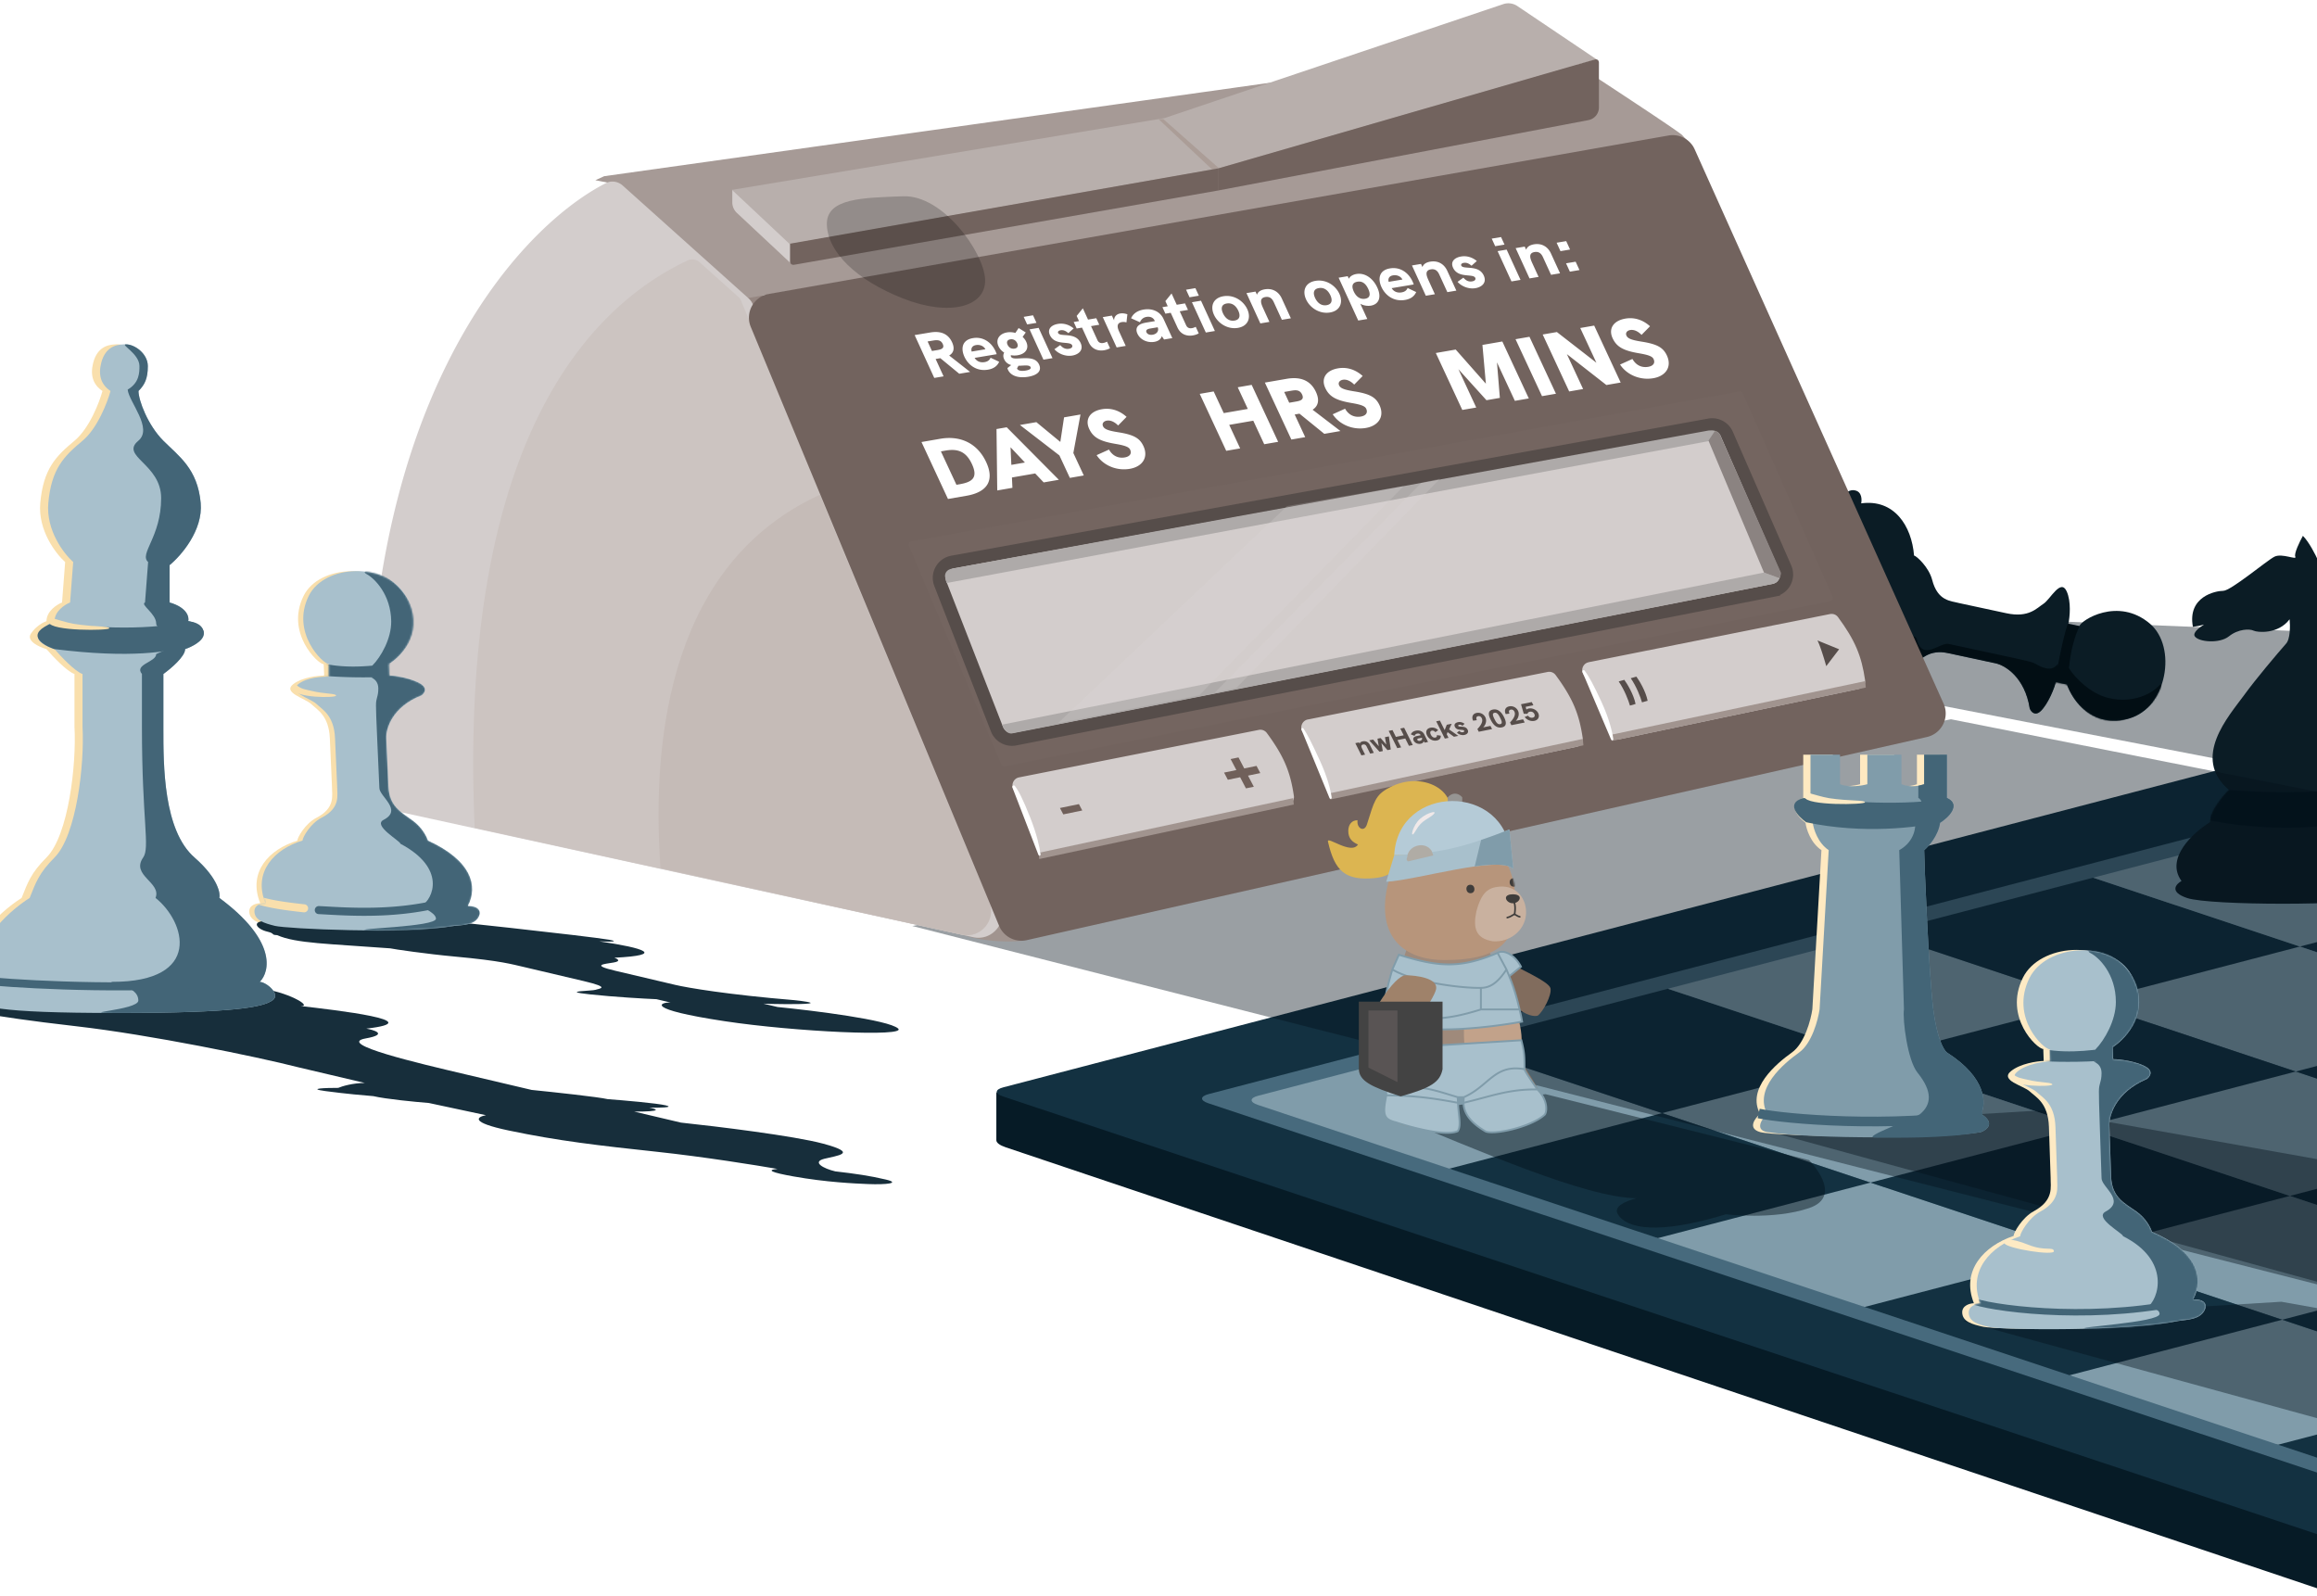 <svg width="1440" height="992" fill="none" xmlns="http://www.w3.org/2000/svg"><g clip-path="url(#clip0_7203_643)"><path d="M630.831 678.358c-4.249-1.415-11.613-.743-11.613 1.059l-.001 29.188c0 1.57 2.058 3.14 5.738 4.378L1805.84 1110.08l1210.11-319.221v-37.182L1805.84 1069.69 630.831 678.358z" fill="#061B26"/><path d="M623.381 681.426c-5.239-1.745-5.155-4.291.188-5.686L1828.8 361l1191.32 396.766-1214.91 317.264L623.381 681.426z" fill="#133141"/><path d="M750.951 685.641c-5.24-1.745-5.156-4.291.188-5.687L1827.55 398.856l1065 354.695-1086.09 283.629L750.951 685.641z" fill="#476A7D"/><path d="M781.744 686.659c-5.24-1.746-5.156-4.291.188-5.687l122.476-31.984 129.582 43.158-132.148 34.511-120.098-39.998z" fill="#809CAA"/><path fill="#133141" d="M904.408 648.988l132.152-34.51 129.586 43.158-132.152 34.51z"/><path fill="#809CAA" d="M1036.56 614.478l132.152-34.51 129.586 43.158-132.152 34.51z"/><path fill="#133141" d="M1168.71 579.967l132.152-34.51 129.586 43.158-132.152 34.51z"/><path fill="#809CAA" d="M1300.86 545.456l132.152-34.51 129.586 43.158-132.152 34.51z"/><path fill="#133141" d="M1433.02 510.946l132.152-34.51 129.586 43.158-132.152 34.51zm121.18 197.408l-132.152 34.51 129.586 43.159 132.152-34.51z"/><path fill="#809CAA" d="M1422.05 742.865l-132.152 34.51 129.586 43.159 132.152-34.51z"/><path fill="#133141" d="M1289.9 777.375l-132.152 34.51 129.586 43.159 132.152-34.51z"/><path fill="#809CAA" d="M1029.25 769.091l132.152-34.51 129.586 43.158-132.152 34.51z"/><path fill="#133141" d="M1161.4 734.58l132.152-34.51 129.586 43.158-132.152 34.51z"/><path fill="#809CAA" d="M1293.55 700.069l132.152-34.51 129.586 43.158-132.152 34.51z"/><path fill="#133141" d="M1425.71 665.559l132.152-34.51 129.586 43.158-132.152 34.51zm121.18 197.407l-132.152 34.51 129.586 43.159 132.152-34.51z"/><path fill="#133141" d="M1561.51 553.742l-132.152 34.51 129.586 43.159 132.152-34.51z"/><path fill="#809CAA" d="M1429.36 588.252l-132.152 34.51 129.586 43.159 132.152-34.51z"/><path fill="#133141" d="M1297.21 622.763l-132.152 34.51 129.586 43.159 132.152-34.51z"/><path fill="#809CAA" d="M1165.06 657.274l-132.152 34.51 129.586 43.159 132.152-34.51z"/><path fill="#133141" d="M1032.91 691.784l-132.152 34.51 129.586 43.159 132.152-34.51z"/><path fill="#809CAA" d="M1286.24 854.681l132.152-34.51 129.586 43.158-132.152 34.51z"/><path fill="#133141" d="M1418.39 820.171l132.152-34.51 129.586 43.158-132.152 34.51z"/><path d="M-21.355 619.877c-1.546-4.639 4.51-8.376 7.731-9.664-12.37-20.101 12.885-43.165 27.059-52.184 3.865-9.664 5.798-15.462 15.461-25.126 13.7-13.699 18.684-57.982 17.395-81.175v-32.857c-4.638-1.546-13.53-10.952-17.395-15.462-4.51-1.289-12.756-5.025-9.663-9.664 3.092-4.638 7.73-7.087 9.663-7.731 0-6.185 6.443-10.308 9.664-11.596l1.933-25.126c-5.798-5.154-17.008-19.714-15.462-36.722 1.933-21.26 9.664-28.991 21.26-38.655 9.277-7.731 15.462-23.837 17.395-30.924-5.798-3.865-7.731-9.664-5.798-17.395C60.787 214 69.484 214 73.35 214c5.398 0 13.529 5.798 13.529 13.529s-1.933 11.597-5.798 15.462c0 5.798 5.798 21.26 15.462 30.924 9.663 9.664 21.26 17.395 23.192 38.655 1.547 17.008-12.24 32.857-19.327 38.655v23.193c10.823 3.092 12.241 9.019 11.597 11.596 3.221.644 9.663 3.093 9.663 7.731 0 4.639-7.731 8.375-11.596 9.664 0 4.639-9.02 12.241-13.53 15.462v33.694c-.002 23.327-.007 63.42 19.328 80.338 15.462 13.529 16.106 23.193 15.462 25.126 35.562 26.285 31.568 45.741 25.126 52.184 3.865 0 13.529 7.731 7.731 11.596-5.799 3.866-21.261 7.731-96.638 7.731-75.377 0-86.973-3.865-88.906-9.663z" fill="#F9DFAC"/><path d="M-164.988 607.811c2.627 1.237 19.811 2.863 28.075 3.522-.317 4.868 80.728 13.861 121.29 17.75 20.097 3.188 31.358 5.067 63.421 8.756 45.453 5.229 111.279 18.738 137.709 25.477l41.209 9.704c-7.633.056-14.183 2.065-16.504 3.063-7.691-.009-20.022.382-7.823 2.02 12.2 1.637 24.843 2.76 29.64 3.118 7.757 1.826 26.223 3.601 34.487 4.259l35.501 7.588c-5.501 1.021-10.373 4.353 14.15 9.51 30.653 6.445 56.304 9.397 92.355 13.252 28.842 3.085 61.806 8.376 74.683 10.636-7.118.641-3.834 2.186 9.851 4.636 20.527 3.676 38.475 4.427 46.452 4.761 11.14.466 20.648-.544 10.952-2.827-9.697-2.283-18.533-3.592-31.358-5.067-7.273-1.713-14.7-5.778-6.877-7.797 7.822-2.02 22.057-3.301-.619-9.413-18.141-4.889-66.471-10.761-88.368-13.086l-29.088-6.85c18.457.022 13.948-1.606 9.386-2.423 5.84.088 16.065-.078 10.247-1.448-5.818-1.37-26.459-3.141-36.052-3.856-5.818-1.37-33.966-4.394-47.313-5.735l-41.209-9.704c-29.089-6.85-80.834-18.938-61.926-22.304 14.94-2.66 4.149-5.459.395-6.085 40.417-4.69-19.451-11.578-40.833-14.038l-.009-.001c7.977.334-8.885-9.28-25.699-10.922-16.814-1.643.782 4.843-154.772-1.669-155.553-6.512-174.637-6.372-171.353-4.827z" fill="#172E3B"/><path d="M-16.355 619.877c-1.546-4.639 4.51-8.376 7.731-9.664-12.37-20.101 12.885-43.165 27.059-52.184 3.865-9.664 5.798-15.462 15.461-25.126 13.7-13.699 18.684-57.982 17.395-81.175v-32.857c-4.638-1.546-13.53-10.952-17.395-15.462-4.51-1.289-12.756-5.025-9.663-9.664 3.092-4.638 7.73-7.087 9.663-7.731 0-6.185 6.443-10.308 9.664-11.596l1.933-25.126c-5.798-5.154-17.008-19.714-15.462-36.722 1.933-21.26 9.664-28.991 21.26-38.655 9.277-7.731 15.462-23.837 17.395-30.924-5.798-3.865-7.731-9.664-5.798-17.395C65.787 214 74.484 214 78.35 214c5.398 0 13.529 5.798 13.529 13.529s-1.933 11.597-5.798 15.462c0 5.798 5.798 21.26 15.462 30.924 9.663 9.664 21.26 17.395 23.192 38.655 1.547 17.008-12.24 32.857-19.327 38.655v23.193c10.823 3.092 12.241 9.019 11.597 11.596 3.221.644 9.663 3.093 9.663 7.731 0 4.639-7.731 8.375-11.596 9.664 0 4.639-9.02 12.241-13.529 15.462v32.857l-.001.837c-.002 23.327-.007 63.42 19.328 80.338 15.462 13.529 16.106 23.193 15.462 25.126 35.562 26.285 31.568 45.741 25.126 52.184 3.865 0 13.529 7.731 7.731 11.596-5.799 3.866-21.261 7.731-96.638 7.731-75.377 0-86.973-3.865-88.906-9.663z" fill="#A8C0CC"/><path d="M116.408 386.139c-26.743 6.633-66.474 3.245-82.997.722-18.34 6.96-7.543 13.733.148 16.5 48.055 6.082 72.525 1.535 81.497-1.71 4.319-1.704 12.646-4.81 11.404-9.6-1.242-4.789-7.219-5.937-10.052-5.912z" fill="#436577"/><path d="M85.972 621.809c0-10.139-19.593-10.308-16.372-11.596 56.758 0 45.583-37.462 27.058-52.184 3.866-9.664-15.512-13.928-7.678-25.126 4.355-6.226-.771-22.577-.771-81.175v-32.857c-5.01-6.036 8.863-7.362 8.863-12.371C102.466 403.803 108 403 108 396s-10.928-3.876-10.928-8.5c0-6.185-10.164-11.794-6.942-13.082l1.932-25.126c-5.798-5.154 8.092-15.451 8.092-39.728 0-21.348-25.779-25.985-14.182-35.649 9.277-7.731-5.855-24.078-6.626-31.785 7.322-4.239 7.322-10.79 7.322-14.601 0-7.749-12.184-13.529-8.319-13.529 5.398 0 13.53 5.798 13.53 13.529s-1.933 11.597-5.799 15.462c0 5.798 5.799 21.26 15.462 30.924 9.664 9.664 21.261 17.395 23.193 38.655 1.546 17.008-12.24 32.857-19.327 38.655v23.193c10.823 3.092 12.241 9.019 11.596 11.596 3.222.644 9.664 3.093 9.664 7.731 0 4.639-7.731 8.375-11.596 9.664 0 4.639-9.02 12.241-13.53 15.462v33.694c-.003 23.327-.008 63.42 19.328 80.338 15.462 13.529 16.106 23.193 15.462 25.126 35.562 26.285 31.568 45.741 25.125 52.184 3.866 0 13.53 7.731 7.731 11.596-5.798 3.866-21.26 7.731-96.637 7.731-27.885 0 13.42-1.619 13.42-7.731z" fill="#436577"/><path d="M-4 610c25.716 2.264 91.32 5.433 148 0" stroke="#436577" stroke-width="5"/><path d="M67.93 390.461c.103 1.502-36.639 1.895-37.492-3.679-.854-5.574 1.285-2.797 2.424-2.509 1.14.288 9.005 2.784 12.96 3.42 12.396 1.991 22.006 1.267 22.108 2.768z" fill="#F9DFAC"/><path opacity=".4" d="M1692.61 532.571l-555.82-107.578 68.5-41.849 700.73 28.617s-22.97 86.505-79.3 110.548c-56.33 24.043-134.11 10.262-134.11 10.262z" fill="#031119"/><path d="M1153 304.79c4.15.892 4.2 5.731 3.71 8.038 20.52-2.831 31.39 13.99 32.86 32.412 1.73.372 9.27 7.424 11.25 15.09 3.45 13.417 11.67 13.065 16.8 14.476l29.42 6.322c13.85 2.976 18.8-3.203 23-5.921 4.21-2.717 10.64-15.819 14.35-7.78 2.96 6.431 1.97 16.115 1.1 20.153l6.92 1.488c.75-3.462 23.87-18.408 43.77-1.458 17.05 14.528 10.5 52.23-12.65 58.843-23.14 6.613-35.6-11.272-38.93-21.041l-6.92-1.488c-.75 3.462-4.71 13.474-9.28 17.922-3.67 3.558-6.15.491-6.93-1.488-3.05-19.487-15.35-26.838-21.12-28.078l-29.42-6.322c-12.12-2.604-17.07 3.575-23.75 9.382-5.34 4.645-11.54 5.969-13.97 6.05-17.7 23.356-34.02 23.47-44.64 13.944-1.49 6.923-5.08 6.756-6.68 5.807-6.43-3.795-3.87-12.902-3.58-17.064 1.51-32.268 20.22-102.481 23.43-109.032 3.13-6.355 6.07-11.371 11.26-10.255z" fill="#0B1C25"/><mask id="a" style="mask-type:alpha" maskUnits="userSpaceOnUse" x="1117" y="304" width="229" height="144"><path d="M1153 304.791c4.15.892 4.2 5.731 3.71 8.038 20.52-2.831 31.39 13.99 32.86 32.412 1.73.372 9.27 7.424 11.25 15.09 3.45 13.417 11.67 13.065 16.8 14.476l29.42 6.322c13.85 2.976 18.8-3.203 23-5.921 4.21-2.717 10.64-15.819 14.35-7.78 2.96 6.431 1.97 16.115 1.1 20.153l6.92 1.488c.75-3.462 23.87-18.408 43.77-1.458 17.05 14.528 10.5 52.23-12.65 58.843-23.14 6.613-35.6-11.272-38.93-21.041l-6.92-1.488c-.75 3.462-4.71 13.474-9.28 17.922-3.67 3.558-6.15.491-6.93-1.488-3.05-19.487-15.35-26.838-21.12-28.078l-29.42-6.322c-12.12-2.604-17.07 3.575-23.75 9.382-5.34 4.645-11.54 5.969-13.97 6.05-17.7 23.356-34.02 23.47-44.64 13.944-1.49 6.923-5.08 6.756-6.68 5.807-6.43-3.795-3.87-12.902-3.58-17.064 1.51-32.268 20.22-102.481 23.43-109.032 3.13-6.355 6.07-11.371 11.26-10.255z" fill="#D3E3EB"/></mask><g mask="url(#a)" fill="#020E14"><path d="M1125.13 413.999c4.15.893 13.49-11.368 12.99-9.061 2.68 8.337 15.97 23.465 36.73-.733 1.73.372 14.61-14.165 16.59-6.499 3.45 13.417 14.67 1.103 19.8 2.514l29.42 6.323c13.84 2.975 16.52 3.58 20.64 4.61 4.85 1.216 4.85 2.817 10.08 4.128 6.87 1.72 8.41-5.577 7.54-1.539l6.92 1.488c4.14 6.681 13.77 15.844 24.23 18.465 16.03 4.013 28.04-3.308 31.69-7.558 4.02-4.693 2.51 12.167-18.25 20.312-22.41 8.794-35.6-11.272-38.93-21.041l-6.92-1.488c-.74 3.462-4.71 13.474-9.28 17.922-3.67 3.558-6.14.491-6.93-1.488-3.05-19.487-15.35-26.838-21.12-28.078l-29.42-6.322c-12.12-2.604-17.07 3.575-23.75 9.382-5.34 4.645-11.54 5.969-13.97 6.05-17.69 23.356-34.01 23.47-44.64 13.944-1.49 6.923-5.07 6.756-6.68 5.807-6.43-3.795-3.87-12.902-3.58-17.064 1.51-32.268 6.3-47.613 8.81-54.466 3.26-8.886-7.17 43.276-1.97 44.392z"/><path d="M1277.47 424.933c.73-10.299 5.04-29.222 7.53-37.069l7.41 1.26c-6.36 13.332-7.22 30.522-7.15 37.609l-7.79-1.8z"/></g><g filter="url(#filter0_i_7203_643)"><path d="M1364.34 555.115c-11.31-3.772-7.07-8.643-3.54-10.608-10.37-14.143 7.47-30.251 17.68-36.537 0-6.6 7.86-16.107 11.79-20.036-23.57-20.036 0-45.966 9.43-58.931 7.54-10.371 20.43-25.536 25.93-31.822 2.83-2.829 2.75-11.393 2.35-15.322-7.07 9.429-20.03 8.25-22.39 7.072-2.36-1.179-9.43-1.179-15.32 3.535-5.89 4.715-18.86 3.536-21.22 0-1.37-2.061 2.18-5.081 5.73-7.329-2.31.723-5.14 1.216-6.9 1.436-3.54-18.857 14.14-22.393 18.85-22.393 4.72 0 27.11-18.858 31.83-21.215 4.71-2.357 14.14 2.357 12.96 0-.94-1.886 2.75-9.429 4.72-12.965 3.77 3.772 7.85 11.786 9.42 15.322h7.08c3.53 18.858 23.57 4.714 21.21 18.858-2.36 14.143 8.25 24.751 8.25 28.286 0 3.536-8.25 9.429-5.89 20.037 2.36 10.607-2.36 17.679-4.72 23.572-2.35 5.893 4.72 16.501 2.36 22.394-1.88 4.714-2.36 13.75-2.36 17.679-9.43 2.357-25.45 8.957-14.14 16.5 11.31 7.544 11.79 13.358 10.61 15.322 23.57 16.972 21.61 31.43 17.68 36.537 3.53 2.358 9.43 5.893-3.54 10.608-12.96 4.714-103.72 4.714-117.86 0z" fill="#0B1C25"/><mask id="b" style="mask-type:alpha" maskUnits="userSpaceOnUse" x="1357" y="330" width="134" height="229"><path d="M1364.34 555.115c-11.31-3.772-7.07-8.643-3.54-10.608-10.37-14.143 7.47-30.251 17.68-36.537 0-6.6 7.86-16.107 11.79-20.036-23.57-20.036 0-45.966 9.43-58.931 7.54-10.371 20.43-25.536 25.93-31.822 2.83-2.829 2.75-11.393 2.35-15.322-7.07 9.429-20.03 8.25-22.39 7.072-2.36-1.179-9.43-1.179-15.32 3.535-5.89 4.715-18.86 3.536-21.22 0-1.37-2.061 2.18-5.081 5.73-7.329-2.31.723-5.14 1.216-6.9 1.436-3.54-18.857 14.14-22.393 18.85-22.393 4.72 0 27.11-18.858 31.83-21.215 4.71-2.357 14.14 2.357 12.96 0-.94-1.886 2.75-9.429 4.72-12.965 3.77 3.772 7.85 11.786 9.42 15.322h7.08c3.53 18.858 23.57 4.714 21.21 18.858-2.36 14.143 8.25 24.751 8.25 28.286 0 3.536-8.25 9.429-5.89 20.037 2.36 10.607-2.36 17.679-4.72 23.572-2.35 5.893 4.72 16.501 2.36 22.394-1.88 4.714-2.36 13.75-2.36 17.679-9.43 2.357-25.45 8.957-14.14 16.5 11.31 7.544 11.79 13.358 10.61 15.322 23.57 16.972 21.61 31.43 17.68 36.537 3.53 2.358 9.43 5.893-3.54 10.608-12.96 4.714-103.72 4.714-117.86 0z" fill="#6D520B"/></mask><g mask="url(#b)"><path d="M1453.5 488c-19.2 2.4-49.67 1-62.5 0l-13.5 2 1.5 17c42 8 76.83 3.333 89 0h7.5l-22-19z" fill="#04141D"/></g></g><path d="M888 626.5h-18V671l18-9v-35.5z" fill="#353333"/><path d="M1574.5 832.5L567 575.5 1212.5 447 2218 646l-643.5 186.5z" fill="#031119" fill-opacity=".4"/><path d="M615 561c2.733 8.359 10.984 24.314 20.897 23.643.383-.045.751-.093 1.103-.143a9.15 9.15 0 01-1.103.143c-8.508 1.001-24.478.663-37.397-3.643 6-.167 17.7-4.4 16.5-20z" fill="#A1948F"/><path d="M467.499 206.12c-3.262-8.167-12.519-23.561-22.369-22.256-.379.069-.743.141-1.091.213a9.209 9.209 0 011.091-.213c8.427-1.544 24.386-2.23 37.554 1.24-5.977.55-17.381 5.524-15.185 21.016z" fill="#958681"/><path d="M960.407 27.396S1042.97 81.147 1045.5 84c2.53 2.854 7 7.5 7 7.5l-16-5.281-571.224 98.954a10.004 10.004 0 01-8.384-2.409L380.23 114 370 112l5.5-2.5 584.907-82.103z" fill="#A69A96"/><g filter="url(#filter1_i_7203_643)"><path d="M597.776 580.944l-375.112-81.942c-10.589-245.057 90.031-357.588 146.853-386.675 3.481-1.782 7.651-1.069 10.564 1.541l78.22 70.109a10 10 0 012.569 3.631l153.972 372.958c4.62 11.191-5.238 22.962-17.066 20.378z" fill="#D3CDCC"/></g><path d="M597.752 580.913L295 514.5c-10.695-247.506 76.685-326.567 132.434-352.664 2.478-1.16 5.373-.667 7.411 1.157l24.303 21.745a5.003 5.003 0 011.288 1.818l154.395 373.981c4.622 11.197-5.248 22.972-17.079 20.376z" fill="#CCC4C1"/><path d="M597.619 580.84L410.5 539.5c-6-84.167 7.5-190 99-232l105.205 252.933c4.662 11.21-5.231 23.027-17.086 20.407z" fill="#C5BBB7"/><path d="M620.943 575.396L466.609 203.179c-3.675-8.865 1.804-18.854 11.255-20.518l559.106-98.447a14.994 14.994 0 0116.28 8.628l154.67 344.421c3.88 8.65-1.14 18.689-10.38 20.776L638.101 584.283a15 15 0 01-17.158-8.887z" fill="#72635E"/><g filter="url(#filter2_i_7203_643)"><path d="M453.118 124.748v-7.835l37.181 33.267V158c0 .96 2.967 3.233 4.201 4.5 0 0-3.5 1-4.201.921l-34.328-32.099a9 9 0 01-2.853-6.574z" fill="#D3CDCC"/><path d="M452.933 117l268.734-44.596 210.579-70.83a10 10 0 018.772 1.181L990.5 36.058c.189 0 1 .442 1 1.442l-2-1.442-234.566 67.656-266.135 46.965L452.933 117z" fill="#B8AFAC"/><path d="M751.5 104.5L718 73h3l34.5 30.5-4 1z" fill="#AB9D97"/><path d="M989.16 35.963l-234.226 67.751v13.698L985.21 73.641a8 8 0 006.506-7.86V37.885a2 2 0 00-2.556-1.921z" fill="#72635E"/><path d="M755 117.401l-263.655 46.188a2 2 0 01-2.345-1.97v-11.167l266-46.785v13.734z" fill="#72635E"/></g><path d="M1137.53 373.608L624.537 476.285a2 2 0 01-2.235-1.183l-57.397-135.871a2 2 0 011.486-2.746l514.569-93.204c.9-.165 1.81.314 2.18 1.16l55.83 126.398a1.996 1.996 0 01-1.44 2.769z" fill="#746560"/><path d="M800.266 500.139l-148.874 31.314c-2.737.576-5.404-1.208-6.001-3.941-2.999-13.727-6.9-23.245-15.349-36.63-1.906-3.019-.244-7.057 3.258-7.751l149.068-29.524a4.94 4.94 0 014.941 1.901c10.638 14.449 14.625 24.084 16.832 39.157.375 2.56-1.344 4.942-3.875 5.474zm179.5-36l-148.874 31.314c-2.737.576-5.404-1.208-6.001-3.941-2.998-13.727-6.9-23.245-15.349-36.63-1.906-3.019-.244-7.057 3.259-7.751l149.068-29.524a4.94 4.94 0 014.94 1.901c10.638 14.449 14.625 24.084 16.833 39.157.374 2.56-1.345 4.942-3.876 5.474z" fill="#D3CDCC"/><path d="M826.511 493.001L983.708 459.2l.375 3.999-157.298 33.669-.274-3.867zM645.581 530l158.127-34 .373 4-158.23 33.868-.27-3.868z" fill="#A1948F"/><path d="M1155.27 428.139l-148.88 31.314c-2.73.576-5.4-1.209-6.02-3.936-3.125-13.675-7.627-22.931-16.235-36.255-1.936-2.997-.28-7.031 3.219-7.729l150.006-29.921c1.88-.374 3.82.358 4.95 1.9 10.64 14.447 14.62 24.082 16.83 39.153.38 2.56-1.34 4.942-3.87 5.474z" fill="#D3CDCC"/><path d="M1001.53 456.592l157.68-33.302.36 4.001-157.78 33.169-.26-3.868z" fill="#A1948F"/><path d="M645.314 531.135l-16.111-41.725c-.389-1.008.861-1.819 1.522-.963 2.151 2.786 4.896 7.752 9.708 20.053 3.888 9.936 5.621 17.548 6.263 22.339.144 1.069-.993 1.302-1.382.296zm180.93-35.252l-17.351-42.271c-.415-1.01.656-1.673 1.266-.767 2.187 3.244 5.038 8.701 10.275 20.155 4.527 9.904 6.486 17.723 7.185 22.571.152 1.056-.97 1.299-1.375.312zm174.996-36.369l-17.73-41.779c-.43-1.012.735-1.769 1.392-.888 2.321 3.114 5.373 8.369 10.532 19.653 4.564 9.985 6.516 17.85 7.206 22.689.14 1.05-.98 1.302-1.4.325z" fill="#fff"/><path d="M660.825 506.12l-2.076-3.97 11.793-2.427 2.076 3.971-11.793 2.426zm113.519-16.173l-3.614-6.912-7.64 1.572-2.335-4.467 7.64-1.572-3.577-6.841 4.898-1.008 3.576 6.841 7.64-1.572 2.335 4.467-7.64 1.572 3.614 6.912-4.897 1.008z" fill="#70605A"/><path d="M589.158 310.099l-16.459-35.392 11.588-2.006c12.857-2.226 23.274 2.994 28.61 14.47 5.243 11.273.927 18.658-12.206 20.931l-11.533 1.997zm5.263-8.812l1.987-.344c7.835-1.356 11.596-4.037 7.629-12.568-3.825-8.226-9.287-9.585-16.515-8.334l-2.759.478 9.658 20.768zm54.217-1.484l-5.269-5.562-14.457 2.503.303 6.421-9.436 1.633-.457-38.161 6.346-1.099 32.406 32.632-9.436 1.633zm-20.092-10.897l8.442-1.461-8.94-9.48.498 10.941zm36.363 8.081l-6.494-13.964-24.532-18.907 10.208-1.767 14.897 12.29 2.319-15.269 10.208-1.767-4.436 23.921 6.493 13.964-8.663 1.499zm37.281-5.63c-8.001 1.385-16.346-1.944-20.645-8.497l7.687-3.47c2.323 4.097 5.979 5.549 9.842 4.88 2.814-.487 4.541-2.157 3.289-4.849-.755-1.624-3.088-2.538-8.983-3.547-9.638-1.624-13.917-3.901-16.444-9.334-2.739-5.89.346-10.923 7.906-12.232 5.352-.926 10.719.614 15.327 4.754l-5.26 5.355c-2.364-2.389-4.854-3.385-7.061-3.003-1.986.344-3.099 1.799-2.319 3.474.803 1.727 2.859 2.687 9.298 3.713 9.647 1.512 13.476 3.593 15.814 8.62 3.258 7.007-.615 12.78-8.451 14.136zm59.9-11.191l-16.459-35.392 8.663-1.499 6.258 13.456 14.954-2.589-6.258-13.456 8.663-1.499 16.459 35.392-8.663 1.499-6.801-14.624-14.954 2.589 6.801 14.624-8.663 1.499zm71-12.289l-10.043 1.738-15.425-12.528-2.152.373-.827.143 6.541 14.066-8.608 1.49-16.459-35.392 13.519-2.34c9.711-1.681 15.289 1.852 18.218 8.148 2.337 5.027 1.5 8.739-2.072 11.058l17.308 13.244zm-31.848-17.586l4.028-.697c2.759-.478 5.503-1.117 3.968-4.418-1.512-3.249-4.381-2.753-7.085-2.285l-4.028.698 3.117 6.702zm47.674 15.67c-8.001 1.384-16.345-1.944-20.645-8.497l7.687-3.471c2.323 4.097 5.979 5.549 9.842 4.881 2.814-.487 4.541-2.158 3.289-4.849-.755-1.625-3.088-2.538-8.983-3.548-9.638-1.623-13.917-3.9-16.443-9.334-2.74-5.89.345-10.923 7.905-12.231 5.352-.927 10.719.613 15.327 4.754l-5.26 5.354c-2.363-2.389-4.853-3.384-7.061-3.002-1.986.344-3.098 1.798-2.319 3.474.803 1.726 2.859 2.687 9.298 3.712 9.647 1.513 13.476 3.593 15.814 8.62 3.259 7.007-.615 12.78-8.451 14.137zm72.411-51.598l12.36-2.139 16.459 35.392-8.663 1.499-11.123-23.916 1.799 22.074-8.332 1.442-17.423-19.26 11.075 23.815-8.663 1.5-16.459-35.392 12.36-2.14 18.754 21.224-2.144-24.099zm37.028 31.832l-16.459-35.392 8.663-1.499 16.459 35.392-8.663 1.499zm23.765-42.354l8.663-1.5 16.457 35.392-8.882 1.538-24.54-19.18 10.083 21.682-8.663 1.5-16.459-35.392 8.829-1.528 24.548 19.068-10.036-21.58zm45.39 31.208c-8 1.385-16.35-1.944-20.65-8.497l7.69-3.47c2.32 4.097 5.98 5.549 9.84 4.88 2.81-.487 4.54-2.158 3.29-4.849-.76-1.625-3.09-2.538-8.98-3.547-9.64-1.624-13.92-3.901-16.45-9.334-2.737-5.891.35-10.923 7.91-12.232 5.35-.926 10.72.614 15.33 4.754l-5.27 5.355c-2.36-2.39-4.85-3.385-7.06-3.003-1.98.344-3.09 1.798-2.32 3.474.81 1.726 2.86 2.687 9.3 3.712 9.65 1.513 13.48 3.593 15.82 8.62 3.26 7.008-.62 12.781-8.45 14.137zm-424.586-3.908l-6.752 1.128-11.743-9.67-1.699.284-1.243.207 4.95 10.807-5.799.969-12.191-26.615 9.776-1.634c7.084-1.184 11.324 1.355 13.493 6.09 1.749 3.818 1.004 6.574-1.803 8.235l13.011 10.199zm-23.71-13.015l3.396-.568c2.693-.45 4.472-1.24 3.3-3.799-1.155-2.52-3.318-2.569-6.011-2.119l-3.397.568 2.712 5.918zm39.528.176c.262.572.466 1.114.698 1.815l-13.712 2.292c1.158 1.944 3.255 3.115 6.196 2.623 1.699-.284 3.069-1.088 3.706-2.716l5.346 2.518c-1.164 2.62-3.421 4.313-6.942 4.902-7.291 1.218-12.394-3.108-14.651-8.034-2.204-4.811-1.73-10.399 5.312-11.576 6.379-1.066 11.528 2.677 14.047 8.176zm-14.857.181l8.533-1.426c-1.027-2.049-3.468-2.997-5.788-2.609-2.858.478-3.196 2.466-2.745 4.035zm29.715 4.241c5.275-.265 10.201-.513 12.195 3.84 1.889 4.124-1.272 6.667-6.823 7.595-6.007 1.004-10.791-.581-12.523-4.361a4.42 4.42 0 01-.348-1.052l2.353-1.873c-1.841-.514-3.454-1.601-4.381-3.625-.752-1.642-.631-2.937.032-4.116-1.56-.973-2.822-2.365-3.574-4.007-1.942-4.238.682-7.76 5.322-8.536a11.703 11.703 0 015.188.325l2.035-3.053 4.428 2.754-1.951 2.751c.935.872 1.715 1.892 2.257 3.076 1.924 4.201-.48 7.521-5.285 8.324-1.45.243-2.881.235-4.25-.029-.103.264-.087.59.053.895.577 1.26 2.581 1.254 5.272 1.092zm-5.688-11.834c-1.906.319-2.499 1.651-1.73 3.331.735 1.604 2.258 2.788 4.371 2.435 2.03-.339 2.346-1.79 1.594-3.432-.787-1.718-2.371-2.645-4.235-2.334zm9.559 19.409c2.32-.388 3.483-1.158 3.046-2.113-.629-1.374-3.25-1.059-6-.929-.515.045-1.005.045-1.537.052l-.88 1.585c-.006.084.047.198.081.275.595 1.298 2.805 1.545 5.29 1.13zm.902-28.68l-2.152-4.697 5.8-.969 2.151 4.696-5.799.97zm10.122 21.904l-8.623-18.825 5.634-.942 8.623 18.825-5.634.942zm17.913-2.542c-4.391.734-8.853-1.316-11.083-3.944l3.593-2.574c1.04 1.101 2.649 2.764 5.424 2.3 2.03-.339 2.338-1.418 1.989-2.182-1.33-2.902-10.692.513-13.823-6.322-1.801-3.933 1.164-6.32 4.975-6.957 3.645-.609 7.073.544 9.801 2.801l-3.293 2.935c-1.094-.927-2.677-2.142-4.831-1.782-1.367.228-1.874.971-1.542 1.696 1.225 2.673 10.776-.814 13.977 6.173 2.082 4.544-1.334 7.212-5.187 7.856zm16.794-19.169l-5.137.859 3.988 8.706c.507 1.108 1.512 2.132 3.583 1.786.787-.132 1.587-.43 2.376-.85l1.872 4.086c-1.092.635-2.289 1.04-3.656 1.269-3.645.609-7.546-.507-9.575-4.936l-4.18-9.126-3.314.554-1.854-4.048 3.314-.554-1.469-3.207 3.843-4.754 3.218 7.026 5.137-.858 1.854 4.047zm12.958-6.975c1.367-.229 2.768-.093 4.502.48l-.576 5.071c-.797-.278-1.872-.386-2.866-.22-2.61.436-3.343 2.244-1.768 5.681l4.18 9.126-5.634.942-8.623-18.825 5.675-.949 1.365 2.978c-.069-2.29 1.508-3.91 3.745-4.284zm14.589-2.439c5.592-.935 10.325 1.316 12.388 5.822l5.458 11.914-5.137.858-1.411-2.107c-.576 2.152-2.539 3.22-4.611 3.566-4.432.741-8.829-1.361-10.525-5.065-1.015-2.214-.672-3.998.79-5.188 1.045-.832 2.58-1.377 4.651-1.723l5.385-.9-.192-.42c-.787-1.719-2.661-2.597-4.981-2.21-1.823.305-3.23 1.321-4.1 3.317l-5.494-2.453c1.296-3.012 4.133-4.802 7.779-5.411zm5.64 15.624c2.61-.436 4.053-2.445 3.098-4.629l-4.599.769c-1.16.194-1.877.478-2.216.905-.358.388-.396.888-.134 1.461.525 1.146 1.945 1.812 3.851 1.494zm21.944-15.425l-5.137.858 3.988 8.706c.507 1.108 1.512 2.132 3.583 1.786.787-.132 1.587-.43 2.376-.849l1.871 4.085c-1.091.635-2.288 1.041-3.655 1.269-3.645.609-7.546-.506-9.575-4.936l-4.18-9.126-3.314.554-1.854-4.047 3.314-.554-1.469-3.208 3.843-4.753 3.218 7.026 5.137-.859 1.854 4.048zm.957-7.847l-2.152-4.697 5.8-.97 2.151 4.697-5.799.97zm10.122 21.904l-8.623-18.825 5.634-.942 8.623 18.825-5.634.942zm19.943-2.882c-6.463 1.081-12.473-2.889-14.869-8.12-2.414-5.27-.643-10.458 5.861-11.545 6.462-1.08 12.438 2.813 14.851 8.082 2.397 5.232.578 10.51-5.843 11.583zm-2.082-4.544c3.563-.595 3.575-3.393 2.333-6.104-1.259-2.749-3.591-5.113-7.195-4.511-3.563.596-3.592 3.355-2.333 6.104 1.225 2.673 3.591 5.114 7.195 4.511zm18.805-19.422c4.681-.782 8.563 1.364 10.539 5.679l5.65 12.334-5.593.934-4.897-10.691c-.63-1.375-1.854-4.048-5.375-3.459-4.226.706-2.459 4.563-1.217 7.274l3.743 8.171-5.634.942-8.623-18.825 5.634-.942.892 1.948c.686-2.006 2.561-2.977 4.881-3.365zm40.511 14.399c-6.462 1.08-12.472-2.889-14.869-8.121-2.413-5.269-.642-10.457 5.861-11.544 6.463-1.08 12.438 2.813 14.852 8.082 2.396 5.231.577 10.51-5.844 11.583zm-2.081-4.544c3.562-.596 3.574-3.393 2.333-6.104-1.26-2.749-3.592-5.114-7.196-4.511-3.562.595-3.592 3.354-2.332 6.104 1.224 2.673 3.591 5.113 7.195 4.511zm18.473-19.367c5.509-.921 10.451 2.857 13.004 8.432 2.886 6.301.726 10.444-3.997 11.233-2.112.353-4.675-.081-6.554-1.165l4.338 9.47-5.634.941-12.191-26.614 5.634-.942.734 1.604c.786-1.694 2.719-2.633 4.666-2.959zm5.435 15.371c2.941-.492 3.551-2.567 1.96-6.042-1.592-3.475-3.823-5.034-6.722-4.549-3.48.581-3.691 3.042-2.309 6.058 1.364 2.979 3.757 5.087 7.071 4.533zm29.505-10.688c.262.573.466 1.115.698 1.816l-13.712 2.292c1.158 1.944 3.255 3.114 6.196 2.623 1.699-.284 3.069-1.089 3.706-2.716l5.346 2.518c-1.164 2.62-3.421 4.313-6.942 4.901-7.291 1.219-12.394-3.107-14.651-8.033-2.204-4.812-1.73-10.399 5.312-11.576 6.379-1.067 11.528 2.677 14.047 8.175zm-14.857.182l8.533-1.427c-1.027-2.048-3.468-2.996-5.788-2.609-2.858.478-3.196 2.467-2.745 4.036zm25.862-12.545c4.681-.782 8.563 1.364 10.539 5.679l5.65 12.333-5.593.935-4.897-10.691c-.63-1.375-1.854-4.048-5.375-3.459-4.226.706-2.459 4.563-1.217 7.274l3.743 8.171-5.634.942-8.623-18.825 5.634-.942.892 1.948c.686-2.006 2.561-2.977 4.881-3.365zm28.033 16.485c-4.391.734-8.853-1.316-11.082-3.944l3.593-2.574c1.039 1.101 2.648 2.764 5.424 2.3 2.03-.339 2.338-1.419 1.988-2.182-1.329-2.902-10.691.513-13.822-6.323-1.802-3.933 1.163-6.319 4.975-6.956 3.645-.61 7.072.544 9.801 2.801l-3.294 2.935c-1.094-.927-2.676-2.143-4.83-1.782-1.367.228-1.874.971-1.542 1.696 1.224 2.673 10.776-.815 13.977 6.173 2.081 4.544-1.335 7.212-5.188 7.856zm12.29-26.103l-2.152-4.697 5.8-.969 2.151 4.697-5.799.969zm10.122 21.904l-8.623-18.825 5.634-.942 8.623 18.825-5.634.942zm14.001-23.059c4.681-.782 8.563 1.364 10.539 5.679l5.65 12.334-5.593.935-4.897-10.692c-.63-1.375-1.854-4.048-5.375-3.459-4.226.706-2.459 4.563-1.217 7.274l3.743 8.171-5.634.942-8.623-18.825 5.634-.942.892 1.948c.687-2.006 2.561-2.977 4.881-3.365zm16.451 4.239l-2.396-5.232 5.965-.997 2.396 5.231-5.965.998zm5.842 12.753l-2.379-5.193 5.966-.997 2.378 5.193-5.965.997z" fill="#fff"/><path d="M846.953 460.728c1.907-.384 3.527.443 4.395 2.184l2.481 4.977-2.278.459-2.152-4.315c-.276-.554-.814-1.633-2.249-1.344-1.721.347-.946 1.903-.4 2.997l1.644 3.297-2.295.462-3.788-7.596 2.295-.462.392.786c.254-.832 1.009-1.255 1.955-1.445zm10.393 6.453l-6.387-7.073 2.431-.489 3.506 4.126-.805-4.67 1.941-.391 3.558 4.083-.858-4.626 2.448-.493 1.171 8.123-2.025.408-3.781-4.342.861 4.93-2.06.414zm11.054-2.225l-5.355-10.74 2.38-.479 2.097 4.207 4.862-.979-2.098-4.206 2.38-.479 5.355 10.74-2.38.479-2.266-4.546-4.861.979 2.266 4.545-2.38.479zm11.566-10.873c2.279-.459 4.248.399 5.155 2.218l2.397 4.807-2.093.422-.607-.845c-.207.89-.997 1.354-1.841 1.524-1.806.363-3.635-.438-4.381-1.933-.445-.894-.329-1.629.254-2.137.417-.355 1.038-.599 1.882-.768l2.195-.442-.085-.17c-.346-.693-1.125-1.028-2.071-.837-.742.149-1.305.584-1.635 1.414l-2.284-.931c.49-1.251 1.629-2.023 3.114-2.322zm2.522 6.325c1.064-.214 1.628-1.057 1.207-1.938l-1.874.377c-.472.095-.762.221-.896.401-.141.164-.15.369-.035.6.231.462.822.716 1.598.56zm10.524-.219c-2.819.567-5.102-1.143-6.086-3.116-.999-2.003-.673-4.256 2.112-4.816 1.705-.343 3.39.131 4.783 1.546l-1.769 1.221c-.545-.721-1.365-1.098-2.107-.949-1.3.262-1.218 1.432-.673 2.526.538 1.079 1.492 2.023 2.792 1.761.742-.149 1.103-.731.919-1.508l2.429.326c.149 1.529-.712 2.669-2.4 3.009zm4.934-1.18l-5.355-10.74 2.295-.462 2.958 5.933 1.327-3.336 3.055-.615-1.627 3.515 5.736 4.017-2.718.547-3.962-2.882-.52 1.342 1.106 2.219-2.295.462zm12.134-2.256c-1.789.36-3.645-.419-4.594-1.466l1.437-1.103c.441.437 1.123 1.097 2.254.869.827-.166.939-.613.785-.921-.584-1.171-4.374.355-5.749-2.403-.791-1.587.391-2.605 1.944-2.918 1.486-.299 2.905.127 4.054 1.015l-1.31 1.247c-.461-.365-1.125-.841-2.003-.665-.557.112-.755.423-.609.716.538 1.079 4.404-.479 5.81 2.34.915 1.834-.449 2.973-2.019 3.289zm11.704-4.712l4.541-.914.983 1.972-8.271 1.665-.845-1.695c1.359-1.41 3.906-4.347 2.708-6.751-.43-.863-1.217-1.434-2.28-1.219-1.384.278-1.204 1.497-.77 2.477l-2.322.298c-.961-1.926-.548-4.264 2.136-4.804a4.998 4.998 0 015.461 2.682c1.045 2.095.277 4.691-1.341 6.289zm11.624 0c-3.797.764-5.853-2.501-6.959-4.72-1.084-2.173-2.396-5.588 1.368-6.346 3.612-.727 5.752 2.335 6.927 4.693 1.199 2.404 2.209 5.659-1.336 6.373zm-1.032-1.997c1.637-.329.864-2.14-.004-3.882-.907-1.818-1.885-3.52-3.556-3.184-1.655.333-.905 2.098.002 3.917.868 1.741 1.87 3.489 3.558 3.149zm9.692-2.086l4.541-.914.983 1.972-8.271 1.665-.845-1.695c1.359-1.41 3.906-4.347 2.708-6.751-.431-.863-1.217-1.433-2.28-1.219-1.384.278-1.204 1.497-.771 2.478l-2.321.297c-.961-1.926-.548-4.264 2.136-4.804a4.999 4.999 0 015.461 2.682c1.044 2.095.277 4.691-1.341 6.289zm8.022-7.634c2.414-.486 4.921.891 5.897 2.848 1.022 2.05.16 4.309-2.405 4.825-2.296.462-4.806-.66-5.99-2.44l2.076-.791c.461.738 1.531 1.506 2.881 1.235 1.418-.286 1.468-1.415 1.007-2.339-.438-.879-1.384-1.621-2.802-1.335-.962.193-1.32.74-1.395 1.298l-2.365-.05-1.688-5.917 6.685-1.345.991 1.988-4.811.968.485 1.717c.435-.393.978-.57 1.434-.662zM1135 414c-1.2-4.4-4.17-13.833-5.5-16l13.5 5.5-8 10.5z" fill="#564D4A"/><path d="M1102.34 366.843l-471.489 92.492a10 10 0 01-11.244-6.184l-35.204-90.4c-2.282-5.86 1.348-12.348 7.536-13.469l470.381-85.202c4.56-.826 9.09 1.59 10.95 5.837l36.31 83.11c2.56 5.861-.97 12.585-7.24 13.816z" fill="#D3CDCC" stroke="#564D4A" stroke-width="8"/><path d="M1105.81 359.34l-9.5-3.5-473.503 94.5c1.6 4.4 4 5.667 6 5.5 155.5-30.5 470.203-92.2 473.003-93 3.5-1 3-2 4-3.5zm-518.503-1.5c0 1 1 4.5 1 4.5l481.593-89.694c-1.09-5.806-5.93-5.248-7.94-5.109-155.896 28.384-468.398 85.343-471.209 86.105-2.811.761-3.444 3.198-3.444 4.198z" fill="#AEAAA9"/><path d="M1106.81 355.84l-38-86c-.35-.8-2.15-1.833-3-2l-4 6 34.5 82 9.5 3.5c.5-.5 1.33-2.667 1-3.5z" fill="#8B8381"/><g opacity=".3"><path opacity=".7" d="M745.434 432l-88 17.5 142.5-135 72.5-12.5-127 130zm23-4.5l-13.5 3 128.5-130.5 11.5-2.5-126.5 130z" fill="#DDD9D8"/></g><path opacity=".4" d="M1473.54 805.726L1091 700.86 1269.66 690l356.27 63.53s-17.52 38.412-58.15 52.196c-40.64 13.785-94.24 0-94.24 0z" fill="#031119"/><path d="M1093.87 703.548c-7.91-2.26-3.3-8.477 0-11.303-8.48-15.543 9.89-31.085 19.78-38.15 7.91-5.651 11.77-20.252 12.72-26.846l5.65-98.905c-6.78-4.522-9.42-13.188-9.89-16.956-11.31-9.043-5.65-14.129-1.42-15.542V469h18.37v18.368c5.65 2.261 13.66.942 16.96 0V469h21.19v18.368c5.65 2.261 11.78.942 14.13 0V469h14.13v26.846c9.04 4.521.94 12.245-4.24 15.542-1.13 7.913-7.06 14.601-9.89 16.956 0 5.651 2.83 76.298 5.65 98.905 2.26 18.086 6.6 25.433 8.48 26.846 24.87 15.825 24.49 32.027 21.19 38.15 9.05 5.651 3.77 9.89 0 11.303-22.6 4.239-122.92 2.826-132.81 0z" fill="#FEE9C1"/><path d="M1098.37 703.548c-8.13-1.28-3.3-8.477 0-11.303-8.48-15.543 9.89-31.085 19.78-38.15 7.91-5.651 11.77-20.252 12.72-26.846l5.65-98.905c-6.78-4.522-9.42-13.188-9.89-16.956-11.31-9.043-5.65-14.129-1.42-15.542V469h18.37v18.368c5.65 2.261 13.66.942 16.96 0V469h21.19v18.368c5.65 2.261 11.78.942 14.13 0V469h14.13v26.846c9.04 4.521.94 12.245-4.24 15.542-1.13 7.913-7.06 14.601-9.89 16.956 0 5.651 2.83 76.298 5.65 98.905 2.26 18.086 6.6 25.433 8.48 26.846 24.87 15.825 24.49 32.027 21.2 38.15 9.04 5.651 3.76 9.89 0 11.303-22.61 4.239-104.56 4.452-132.82 0z" fill="#809CAA"/><path d="M1093 692c15.56 3.338 81.99 9.348 139 0" stroke="#436577" stroke-width="6"/><path d="M1165.5 707c-9.73 0 24.7-11.929 28-14.755 6.6-5.655 8.01-13.539-1.82-25.68-6.12-7.556-9.33-32.722-8.39-39.316l-2.92-98.905c9.93-5.538 10.4-15.015 9.93-18.782.74-.552 1.38-1.162 1.93-1.811 3.57-4.219 3.15-10.062 0-11.905v-7.531l3.63-.947V469h14.13v26.846c9.04 4.521.94 12.245-4.24 15.542-1.13 7.913-7.06 14.601-9.89 16.956 0 5.651 2.83 76.298 5.65 98.905 2.26 18.086 6.6 25.433 8.48 26.846 24.87 15.825 24.49 32.027 21.19 38.15 9.05 5.651 3.77 9.89 0 11.303-22.6 4.239-55.39 3.452-65.68 3.452z" fill="#436577"/><path d="M1209.5 496c-22.8 5.2-65.83 2.167-84.5 0h-4.5c-10.8 3.2-3.17 11.333 2 15 35.2 7.6 70 3.167 83 0 13.2-9.2 8.17-13.833 4-15z" fill="#436577"/><path d="M1159.07 498.606c.12 1.5-36.62 2.281-37.53-3.284-.91-5.565 1.25-2.811 2.4-2.534 1.14.276 9.03 2.689 12.99 3.283 12.42 1.859 22.02 1.034 22.14 2.535z" fill="#FDEAC4"/><path opacity=".4" d="M1643.56 937.136L1220 821.024 1417.82 809l394.47 70.342s-19.39 42.531-64.39 57.794c-44.99 15.263-104.34 0-104.34 0z" fill="#031119"/><path d="M1219.5 815.749c-.15-4.468 4.78-5.752 7.26-5.836-8.13-20.226 6.26-35.62 24.68-41.831-.06-1.862 5.21-11.357 12.53-15.331 12.81-6.955 10.35-15.258 10.48-20.853l-1.06-31.646c-.51-14.892-8.08-18.365-11.93-21.962-3.84-3.598-18.86-6.819-11.6-12.654 5.8-4.668 15.94-6.128 20.28-6.275l-.25-7.446c-3.72.126-24.89-19.662-12.67-44.3 10.47-21.119 50.63-24.068 63.29-2.132 12.67 21.937-2.4 39.217-11.52 45.115l.25 7.447c3.72-.126 14.95 1.36 20.66 4.894 4.57 2.828 2.07 6.143.25 7.447-19.11 8.098-23.47 22.532-23.26 28.738l1.07 31.645c.44 13.031 8.01 16.503 15.64 21.837 6.11 4.267 9.05 10.256 9.75 12.717 28.36 12.09 32.65 28.718 25.64 42 7.45-.251 8.19 3.452 7.64 5.334-2.24 7.53-12.18 7.244-16.51 8.01-33.32 6.714-109.76 5.561-117.27 3.951-7.29-1.563-13.16-3.285-13.35-8.869z" fill="#FDEAC4"/><path d="M1223.58 815.97c-.15-4.468 4.77-5.752 7.26-5.836-8.14-20.226 6.25-35.62 24.68-41.831-.07-1.862 5.21-11.358 12.53-15.332 12.81-6.954 10.35-15.257 10.48-20.852l-1.07-31.646c-.5-14.892-8.07-18.365-11.92-21.963-3.85-3.597-18.87-6.819-11.61-12.654 5.81-4.668 15.95-6.128 20.29-6.274l-.25-7.446c-3.72.125-24.89-19.662-12.68-44.301 10.48-21.118 50.63-24.068 63.3-2.131 12.66 21.937-2.41 39.217-11.53 45.115l.25 7.446c3.72-.125 14.96 1.36 20.67 4.895 4.56 2.828 2.07 6.143.25 7.446-19.11 8.098-23.47 22.533-23.26 28.738l1.06 31.646c.44 13.031 8.01 16.503 15.65 21.837 6.11 4.267 9.04 10.256 9.74 12.717 28.37 12.09 32.65 28.718 25.65 42 7.44-.251 8.19 3.451 7.63 5.334-2.23 7.529-12.18 7.243-16.5 8.01-33.32 6.713-109.77 5.561-117.28 3.95-7.28-1.562-13.15-3.284-13.34-8.868z" fill="#A8C0CC"/><mask id="c" style="mask-type:alpha" maskUnits="userSpaceOnUse" x="1223" y="590" width="148" height="237"><path d="M1223.58 815.97c-.15-4.468 4.77-5.752 7.26-5.836-8.14-20.226 6.25-35.62 24.68-41.831-.07-1.862 5.21-11.358 12.53-15.332 12.81-6.954 10.35-15.257 10.48-20.852l-1.07-31.646c-.5-14.892-8.07-18.365-11.92-21.963-3.85-3.597-18.87-6.819-11.61-12.654 5.81-4.668 15.95-6.128 20.29-6.274l-.25-7.446c-3.72.125-24.89-19.662-12.68-44.301 10.48-21.118 50.63-24.068 63.3-2.131 12.66 21.937-2.41 39.217-11.53 45.115l.25 7.446c3.72-.125 14.96 1.36 20.67 4.895 4.56 2.828 2.07 6.143.25 7.446-19.11 8.098-23.47 22.533-23.26 28.738l1.06 31.646c.44 13.031 8.01 16.503 15.65 21.837 6.11 4.267 9.04 10.256 9.74 12.717 28.37 12.09 32.65 28.718 25.65 42 7.44-.251 8.19 3.451 7.63 5.334-2.23 7.529-12.18 7.243-16.5 8.01-33.32 6.713-109.77 5.561-117.28 3.95-7.28-1.562-13.15-3.284-13.34-8.868z" fill="#809CAA"/></mask><g mask="url(#c)"><path d="M1334 812.898c-.56.019-.46-.014.04-.026 7.81-4.927 15.37-29.636-14.58-44.611-.06-1.862-18.19-11.295-10.87-15.269 12.81-6.954-2.62-15.257-2.49-20.853l-1.07-31.646c-.5-14.891-.57-17.782-.57-22.242 0-5.268 1.64-5.677 1.64-11.353 0-7.45-7.84-7.149-3.5-7.296l-.25-7.446c5.76-5.936 12.65-18.099 12.65-29.452 0-17.385-10.54-27.773-15.81-30.409-5.82-2.909 11.78-5.676 25.4 13.429 14.7 20.627-2.41 39.218-11.53 45.116l.25 7.446c3.72-.126 14.96 1.36 20.67 4.895 4.56 2.828 2.07 6.142.25 7.446-19.11 8.098-23.47 22.533-23.26 28.738l1.06 31.646c.44 13.03 8.01 16.503 15.65 21.836 6.11 4.267 9.04 10.256 9.74 12.718 28.37 12.089 32.65 28.718 25.65 41.999 7.44-.25 8.19 3.452 7.63 5.334-2.23 7.53-12.18 7.244-16.5 8.011-33.32 6.713-50.21 5.737-57.85 4.926-9.9-1.05 46.01-3.741 45.82-9.325-.12-3.455-6.42-3.676-8.13-3.638-.01.009-.03.018-.04.026z" fill="#436577"/><path d="M1313.5 658.5c-11.6 1.6-33.67 1.667-43 1l-.5-7.5c16.4 3.2 35.67.167 43.5-1.5v8z" fill="#436577"/><path d="M1227.5 809c15.5 5 79.2 12.5 136-1.5" stroke="#436577" stroke-width="4"/></g><path d="M960.5 680l163.82 41s22.27 22.245 0 29.8c-22.28 7.555-51.65 3.84-51.65 3.84-42.17 12.86-61.67 9-67.17 0-2.89-4.733 4.17-7.962 11.52-9.96-31.979-.455-97.867-29.547-154.02-52.508L960.5 680z" fill="#031119" opacity=".45"/><g filter="url(#filter3_i_7203_643)"><path d="M855.573 650.883c0 3.089 2.084 4.068 4.961 4.068 2.877 0 5.209-1.487 5.209-4.576 0-3.09-2.332-5.594-5.209-5.594s-4.961 3.013-4.961 6.102z" fill="#876F5E"/><path d="M963.102 612.626c-.978-4.238-20.814-12.772-31.1-18.627l1.833 23.978 7.027 5.577c7.088 6.468 12.526 6.784 14.36 6.134 3.36-2.51 8.857-12.824 7.88-17.062z" fill="#816C5D"/><path d="M960.097 688.245c0-6.986-11.268-24.408-16.901-32.246-10.732 0-32.194 4.098-32.194 20.49s9.122 23.849 13.682 25.528c11.805-1.679 35.413-6.785 35.413-13.772z" fill="#876F5E"/><path d="M927.784 669.495c30.562-22.322 7.277-67.193-8.186-86.838l-42.638-2.278c-21.557 53.071-18.419 79.151-6.481 83.137-5.729 5.979-11.418 18.819-9.977 24.984 3.379 14.457 34 11 44.994 12.251 2.672.304-2.956-17.083 0-23.251 5.73-4.1 20.81-7.056 22.288-8.005z" fill="#9F8A7B"/><path d="M929.833 668.187c33.912-10.896 2.259-68.373-5.188-67.925-5.998.305-10.372 8.204-11.643 11.987-6.341 23.931-6.729 63.508 16.831 55.938z" fill="#C2A28A"/><path d="M905.456 701.499c-7.266 3.197-26.764-1.692-38.454-5.5-7.458-1.866-8.5-4.5-5.902-16.788a67.96 67.96 0 01-.097-3.633c-.012-6.46.609-14.906 2.034-25.579l81.966-5c2.012 7.974 1.924 9.941 2 18 .011 1.247 7.999 12.579 7.999 12.579 6.853 6.694 5.993 14.703 4.233 15.921-9.01 7.848-32.325 12.593-36.732 10-7.5-4.412-13.268-10-13.466-17.638.056-1.089.123-2.249.198-3.487h-3.779c.073 1.25.13 2.409.168 3.487.276 7.818 2.196 14.204-.168 17.638z" fill="#A8C0CC"/><path d="M905.456 680.374c-15.468-4.589-23.375-8.257-44.453-4.796m44.453 4.796h3.779m-3.779 0c.073 1.25.13 2.409.168 3.487m-44.621-8.283c-.012-6.46.609-14.906 2.034-25.579l81.966-5c2.012 7.974 1.924 9.941 2 18m-86 12.579a67.96 67.96 0 00.097 3.633m48.135 1.163c15.786-6.9 18.987-20.748 37.768-17.375m-37.768 17.375a386.024 386.024 0 00-.198 3.487m37.966-20.862c.011 1.247 7.999 12.579 7.999 12.579m-93.902 3.633c-2.598 12.288-1.556 14.922 5.902 16.788 11.69 3.808 31.188 8.697 38.454 5.5 2.364-3.434.444-9.82.168-17.638m-44.524-4.65c17.404.274 27.149 1.412 44.524 4.65m3.413 0c.198 7.638 5.966 13.226 13.466 17.638 4.407 2.593 27.722-2.152 36.732-10 1.76-1.218 2.62-9.227-4.233-15.921m-45.965 8.283c16.566-3.793 27.828-8.619 45.965-8.283" stroke="#809CAA" stroke-width="1.163"/><path d="M868.902 591.845c24.58 7.713 38.225 8.665 61.33-1.162 4.07-2.326 10.9 1.464 14.533 8.585l-7.258 5.959c2.939 7.305 4.466 12.455 6.386 20.626.72 2.982 1.073 4.631 1.599 7.558 0 0-31.623 6.089-57.623 4.589-26-1.5-29.867-4.589-29.867-4.589.28-2.949.545-4.604 1.163-7.558 1.307-7.778 2.333-12.822 4.184-19.62.443-1.623.932-3.347 1.484-5.232l4.069-9.156z" fill="#A8C0CC"/><path d="M930.232 590.683c-23.105 9.827-36.75 8.875-61.33 1.162l-4.069 9.156m65.399-10.318l5.523 10.318m-5.523-10.318c4.07-2.326 10.9 1.464 14.533 8.585l-7.258 5.959m-1.752-4.226c-5.523 8.499-10.386 11.431-15.886 11.431m15.886-11.431a236.757 236.757 0 011.752 4.226m-72.674-4.226c13.394 8.037 43.416 11.73 55.036 11.431m-55.036-11.431a294.994 294.994 0 00-1.484 5.232c-1.851 6.798-2.877 11.842-4.184 19.62m0 0c24.34 7.69 37.596 7.174 60.704 0m-60.704 0c-.618 2.954-.883 4.609-1.163 7.558 0 0 3.867 3.089 29.867 4.589 26 1.5 57.623-4.589 57.623-4.589-.526-2.927-.879-4.576-1.599-7.558m-24.024 0v-13.421m0 13.421h24.024m0 0c-1.92-8.171-3.447-13.321-6.386-20.626" stroke="#809CAA" stroke-width="1.163"/><path d="M868.311 647.96c2.69-.964 22.585-28.212 23.735-34.843 1.15-6.631-12-8.5-19-8.5s-23.192 25.923-23.192 32.594c1.557 2.679 15.768 11.712 18.457 10.749z" fill="#9F826A"/><ellipse cx="11.171" cy="11.346" rx="11.171" ry="11.346" transform="matrix(-.293 .956 .971 .239 887.569 508)" fill="#876F5E"/><path d="M860.658 555.543c-3.397 28.127 14.238 39.603 36.357 39.603 32.24 0 45.751-9.646 44.404-37.253-1.476-30.269-16.555-38.037-40.172-40.232-25.229 0-38.118 17.421-40.589 37.882z" fill="#B7957B"/><ellipse cx="2.48" cy="2.662" rx="2.48" ry="2.662" transform="matrix(-.998 .063 .085 .996 915.601 548.17)" fill="#3F3D3B"/><mask id="d" style="mask-type:alpha" maskUnits="userSpaceOnUse" x="860" y="517" width="82" height="79"><path d="M860.9 555.528c-3.397 28.127 14.237 39.602 36.356 39.602 32.241 0 45.751-9.646 44.405-37.253-1.477-30.268-16.555-38.036-40.172-40.231-25.229 0-38.118 17.421-40.589 37.882z" fill="#CCBEB3"/></mask><g mask="url(#d)"><ellipse cx="2.48" cy="2.662" rx="2.48" ry="2.662" transform="matrix(-.998 .063 .085 .996 942.493 544.102)" fill="#3F3D3B"/></g><path d="M917.026 565.05c-1.935 9.365-1.004 16.675 10.337 18.445 10.425.707 19.605-6.613 20.504-16.351.899-9.738-5.771-18.635-16.566-17.618-6.747.635-11.002 3.251-14.275 15.524z" fill="#C9B19F"/><path d="M940.527 566.73c-2.151 1.272-2.42 1.526-4.302 2.034m5.096-1.779c1.358.762 1.627 1.017 2.702 1.271" stroke="#3F3D3B" stroke-width="1.017" stroke-linecap="round"/><path d="M941.304 566.817a.496.496 0 01-.58.412.522.522 0 01-.432-.584l1.012.172zm-1.144-10.07c.759 1.637 1.208 3.086 1.383 4.673.175 1.581.074 3.275-.239 5.397l-1.012-.172c.307-2.083.396-3.682.235-5.143-.161-1.455-.572-2.796-1.294-4.356l.927-.399z" fill="#3F3D3B"/><path d="M935.418 556.56c0 1.544 1.926 3.305 4.303 3.305 2.376 0 4.302-1.761 4.302-3.305 0-1.545-1.926-2.289-4.302-2.289-2.377 0-4.303.744-4.303 2.289z" fill="#3F3D3B"/><ellipse cx="11.171" cy="11.346" rx="11.171" ry="11.346" transform="matrix(-.293 .956 .971 .239 876.274 510.034)" fill="#B7957B"/><path d="M881.673 530.032c1.917-4.582 7.001-6.124 9.303-6.322.142-3.315-5.801-9.603-11.716-4.611-5.179 4.371.15 9.609 2.413 10.933z" fill="#3F3D3B"/><path d="M896.031 621h-52.029v42.001c.365 7.22 7.232 10.839 26.015 16.859 19.117-5.269 24.477-9.015 26.014-16.859V621z" fill="#434343"/><path d="M850.002 626.5h18V671l-18-9v-35.5z" fill="#595454"/><g filter="url(#filter4_i_7203_643)"><path d="M861.89 488.006c21.503-11.373 42.737 3.238 36.864 17.008l-8.876.173c-.92-1.053-1.864-1.064-3.158-.439-3.866 1.866-7.188 9.597-11.659 18.702-4.508 10.835-9.193 19.451-21.797 20.711-18.846 1.883-25.241-4.358-29.443-22.616-.884-3.841 14.521 8.513 18.662 1.794-3.358-1.456-6.031-3.625-6.031-8.403 0-4.104 2.32-6.775 5.754-6.645-.688 4.935 4.188 7.77 5.842 2.541 4.537-14.346 5.156-18.231 13.842-22.826z" fill="#DCB551"/></g><path d="M899.276 494.023v4.092h9.011v-4.092c-2.478-2.956-6.308-3.183-9.011 0z" fill="#969593"/><path d="M865.995 529.943c2.326-44.618 69.615-45.054 72.376 0h-72.376z" fill="#B5CBD7"/><path d="M879.502 514.5c3.612-6.5 8-7 11-10s-6-.5-10 4.5-4.612 12-1 5.5z" fill="#F0E9E9"/><path d="M866.002 530l-5 16.5c18.344-.868 70.426-16.72 79-8l-2.417-24.5c-28.469 11.321-44.166 14.916-71.583 16z" fill="#A8C0CC"/><path d="M920.002 520.5l-4 16.5c2-.5 20-3 24 1.5l-2.417-24.5c-7.083 3-17.583 6.5-17.583 6.5z" fill="#809CAA"/><path d="M890.302 530.109l-15.556 3.713s-1.807-.57-.676-2.527c.199-7.124 10.859-10.58 15.162-4.059l1.07 2.873z" fill="#B0ACA5"/></g><path d="M154.907 566.65c-.189-4.245 4.484-5.306 6.845-5.306-7.946-19.453 5.587-33.601 23.053-38.906-.079-1.768 4.839-10.61 11.763-14.147 12.116-6.19 9.69-14.147 9.756-19.453l-1.336-30.063c-.629-14.148-7.867-17.685-11.564-21.222-3.698-3.537-18.017-7.074-11.172-12.379 5.476-4.244 15.106-5.305 19.237-5.305l-.315-7.074c-3.54 0-23.877-19.453-12.507-42.442 9.745-19.706 47.914-21.221 60.186 0 12.273 21.221-1.89 37.137-10.505 42.442l.315 7.074c3.54 0 14.24 1.768 19.707 5.305 4.375 2.83 2.033 5.895.315 7.074-18.096 7.074-22.096 20.632-21.834 26.527l1.337 30.063c.55 12.379 7.788 15.916 15.104 21.221 5.853 4.245 8.706 10.022 9.401 12.379 27.103 12.379 31.351 28.295 24.82 40.675 7.081 0 7.828 3.537 7.317 5.305-2.046 7.074-11.513 6.484-15.617 7.074-31.628 5.305-104.363 1.768-111.522 0-6.946-1.716-12.549-3.537-12.784-8.842z" fill="#F9DFAC"/><path d="M166.088 578.965c5.274 1.242 1.966 2.024 6.188 2.201 11.505 5.161 32.002 5.327 70.257 8.205 2.198.517 22.683 3.502 39.743 5.067 29.854 2.739 36.036 4.912 43.167 6.486l37.354 8.796c17.578 4.139 9.308 4.644 7.37 5.414-1.938.77-22.874.744-3.617 2.826 15.405 1.666 34.033 2.701 41.421 3.011l8.789 2.069c-6.332-.265-16.992 3.969 33.737 11.623 43.482 6.56 113.757 9.867 107.655 4.506-6.103-5.36-52.476-11.13-74.899-13.345l-8.789-2.07c6.332.265 23.133.543 28.237-.094 4.084-.51-4.158-1.592-8.789-2.07-41.719-3.448-66.797-7.759-74.121-9.484l-37.354-8.796c-15.381-3.622-7.11-4.126-1.037-5.148 4.859-.818 2.325-2.314.451-2.959 32.114-1.634 18.671-6.025-9.376-10.177 12.665.53 9.326-.461 6.074-1.022-13.011-2.247-110.512-12.857-118.632-13.339-63.586-3.938-83.609 1.678-94.077 1.665-10.155-.013-6.343 5.083.248 6.635z" fill="#172E3B"/><path d="M158.136 566.575c-.189-4.244 4.484-5.305 6.845-5.305-7.946-19.453 5.587-33.601 23.053-38.906-.079-1.769 4.839-10.611 11.763-14.148 12.116-6.189 9.69-14.147 9.756-19.452l-1.336-30.064c-.629-14.147-7.867-17.684-11.564-21.221-3.698-3.537-18.017-7.074-11.172-12.379 5.476-4.244 14.792-4.6 18.922-4.6v-7.779c-3.54 0-23.877-19.453-12.507-42.443 9.745-19.705 47.914-21.22 60.186 0 12.273 21.221-1.89 37.138-10.505 42.443l.315 7.074c3.54 0 14.24 1.768 19.707 5.305 4.375 2.829 2.033 5.895.315 7.074-18.096 7.074-22.096 20.632-21.834 26.526l1.337 30.064c.55 12.379 7.788 15.916 15.104 21.221 5.853 4.244 8.706 10.021 9.401 12.379 27.103 12.379 31.351 28.295 24.82 40.674 7.081 0 7.828 3.537 7.317 5.306-2.046 7.073-11.513 6.484-15.617 7.073-31.628 5.306-104.363 1.769-111.522 0-6.946-1.715-12.549-3.536-12.784-8.842z" fill="#A8C0CC"/><mask id="e" style="mask-type:alpha" maskUnits="userSpaceOnUse" x="158" y="354" width="141" height="225"><path d="M158.136 566.575c-.189-4.244 4.484-5.305 6.844-5.305-7.945-19.453 5.588-33.601 23.054-38.906-.079-1.769 4.839-10.611 11.762-14.148 12.117-6.189 9.691-14.147 9.757-19.452l-1.336-30.064c-.629-14.147-7.867-17.684-11.564-21.221-3.698-3.537-18.017-7.074-11.172-12.379 5.476-4.244 14.792-4.6 18.922-4.6v-7.779c-3.54 0-23.877-19.453-12.507-42.443 9.745-19.705 47.914-21.22 60.186 0 12.273 21.221-1.89 37.138-10.505 42.443l.314 7.074c3.541 0 14.241 1.768 19.708 5.305 4.375 2.829 2.032 5.895.315 7.074-18.096 7.074-22.096 20.632-21.834 26.526l1.336 30.064c.551 12.379 7.789 15.916 15.105 21.221 5.853 4.244 8.706 10.021 9.401 12.379 27.103 12.379 31.351 28.295 24.82 40.674 7.081 0 7.828 3.537 7.317 5.306-2.046 7.073-11.513 6.484-15.617 7.073-31.628 5.306-104.363 1.769-111.522 0-6.946-1.715-12.549-3.536-12.784-8.842z" fill="#D3E3EB"/></mask><g mask="url(#e)"><path d="M270.954 570.879c-.188-4.244-11.401-7.82-9.04-7.82 7.393-4.367 15.644-23.495-13.05-38.69-.079-1.768-17.421-11.299-10.498-14.836 12.116-6.19-2.651-14.562-2.586-19.867l-1.336-30.064c-.628-14.147-.722-16.892-.767-21.125-.054-4.999 1.497-5.334 1.439-10.72-.076-7.07-7.53-7.035-3.4-7.035l-.314-7.074c5.42-5.449 11.853-16.771 11.737-27.543-.177-16.497-10.31-26.692-15.351-29.361-5.565-2.947 11.144-5.01 24.294 13.555 14.197 20.043-1.89 37.137-10.505 42.442l.315 7.074c3.54 0 14.24 1.768 19.707 5.305 4.375 2.83 2.033 5.895.315 7.074-18.096 7.074-22.096 20.632-21.834 26.527l1.336 30.063c.551 12.379 7.789 15.916 15.105 21.222 5.853 4.244 8.706 10.021 9.401 12.379 27.103 12.378 31.351 28.294 24.82 40.674 7.081 0 7.828 3.537 7.317 5.305-2.046 7.074-11.513 6.484-15.617 7.074-31.628 5.305-47.704 3.839-54.977 2.826-9.429-1.313 43.725-2.079 43.489-7.385z" fill="#436577"/><path d="M242.387 420.264c-11.248 1.262-32.544.627-41.528-.35l-.23-7.666c15.718 3.786 34.412 1.306 42.028-.144l-.27 8.16zm-44.156 142.835a2.5 2.5 0 00-.256 4.993l.256-4.993zm-.256 4.993c19.34.993 57.779 4.357 93.613-9.827l-1.84-4.649c-34.635 13.71-71.913 10.49-91.517 9.483l-.256 4.993z" fill="#436577"/><path d="M189.27 562.015a2.499 2.499 0 11-.54 4.97l.54-4.97zm-.54 4.97c-11.543-1.254-18.155-2.339-23.295-3.532-5.088-1.181-8.782-2.489-14.136-4.053l1.402-4.8c5.646 1.65 8.952 2.842 13.864 3.983 4.86 1.128 11.248 2.186 22.705 3.432l-.54 4.97z" fill="#F9DFAC"/></g><path d="M208.858 432.317c0 1.5-26 1.5-26.335-4.073-.336-5.574.77-2.148 1.835-2.479 2.5 2.478 6.234 2.876 9 3.552 8.669 2.12 15.5 1.5 15.5 3z" fill="#F9DFAC"/><path opacity=".2" d="M612.245 173.718c.649 16.832-21.745 23.282-51 11.782s-46.698-28.852-47.348-45.684c-.649-16.832 22.514-16.88 47.348-17.838 24.834-.958 50.351 34.908 51 51.74z" fill="#000"/><path d="M1276.49 777.566c.31 3.023-28.72-1.529-30.71-4.798-1.99-3.268 3.86-3.591 14.96.874 10.26 4.125 15.45.902 15.75 3.924zM1275.5 674c0 1.5-26 1.5-26.34-4.074-.33-5.574.77-2.148 1.84-2.479 2.5 2.479 6.23 2.876 9 3.553 8.67 2.12 15.5 1.499 15.5 3z" fill="#FDEAC4"/><path d="M1009.5 422.5l-3.5 1c3.6 5.2 6.17 12 7 15l3.5-1c-1.2-6-5.17-12.5-7-15zm7.5-2l-3.5 1c3.6 5.2 6.17 12 7 15l3.5-1c-1.2-6-5.17-12.5-7-15z" fill="#564D4A"/></g><defs><filter id="filter0_i_7203_643" x="1357" y="330" width="133.188" height="228.651" filterUnits="userSpaceOnUse" color-interpolation-filters="sRGB"><feFlood flood-opacity="0" result="BackgroundImageFix"/><feBlend in="SourceGraphic" in2="BackgroundImageFix" result="shape"/><feColorMatrix in="SourceAlpha" values="0 0 0 0 0 0 0 0 0 0 0 0 0 0 0 0 0 0 127 0" result="hardAlpha"/><feOffset dx="-5" dy="3"/><feComposite in2="hardAlpha" operator="arithmetic" k2="-1" k3="1"/><feColorMatrix values="0 0 0 0 0 0 0 0 0 0 0 0 0 0 0 0 0 0 0.25 0"/><feBlend in2="shape" result="effect1_innerShadow_7203_643"/></filter><filter id="filter1_i_7203_643" x="221.89" y="111.343" width="394.114" height="469.961" filterUnits="userSpaceOnUse" color-interpolation-filters="sRGB"><feFlood flood-opacity="0" result="BackgroundImageFix"/><feBlend in="SourceGraphic" in2="BackgroundImageFix" result="shape"/><feColorMatrix in="SourceAlpha" values="0 0 0 0 0 0 0 0 0 0 0 0 0 0 0 0 0 0 127 0" result="hardAlpha"/><feOffset dx="7" dy="1.5"/><feComposite in2="hardAlpha" operator="arithmetic" k2="-1" k3="1"/><feColorMatrix values="0 0 0 0 0.976 0 0 0 0 0.875 0 0 0 0 0.675 0 0 0 1 0"/><feBlend in2="shape" result="effect1_innerShadow_7203_643"/></filter><filter id="filter2_i_7203_643" x="452.933" y="1.052" width="538.783" height="162.568" filterUnits="userSpaceOnUse" color-interpolation-filters="sRGB"><feFlood flood-opacity="0" result="BackgroundImageFix"/><feBlend in="SourceGraphic" in2="BackgroundImageFix" result="shape"/><feColorMatrix in="SourceAlpha" values="0 0 0 0 0 0 0 0 0 0 0 0 0 0 0 0 0 0 127 0" result="hardAlpha"/><feOffset dx="2" dy="1"/><feComposite in2="hardAlpha" operator="arithmetic" k2="-1" k3="1"/><feColorMatrix values="0 0 0 0 0.976 0 0 0 0 0.902 0 0 0 0 0.725 0 0 0 1 0"/><feBlend in2="shape" result="effect1_innerShadow_7203_643"/></filter><filter id="filter3_i_7203_643" x="823.784" y="483.929" width="139.432" height="219.186" filterUnits="userSpaceOnUse" color-interpolation-filters="sRGB"><feFlood flood-opacity="0" result="BackgroundImageFix"/><feBlend in="SourceGraphic" in2="BackgroundImageFix" result="shape"/><feColorMatrix in="SourceAlpha" values="0 0 0 0 0 0 0 0 0 0 0 0 0 0 0 0 0 0 127 0" result="hardAlpha"/><feOffset dx=".5" dy="1.5"/><feComposite in2="hardAlpha" operator="arithmetic" k2="-1" k3="1"/><feColorMatrix values="0 0 0 0 1 0 0 0 0 0.93 0 0 0 0 0.791 0 0 0 1 0"/><feBlend in2="shape" result="effect1_innerShadow_7203_643"/></filter><filter id="filter4_i_7203_643" x="823.784" y="483.929" width="75.961" height="60.553" filterUnits="userSpaceOnUse" color-interpolation-filters="sRGB"><feFlood flood-opacity="0" result="BackgroundImageFix"/><feBlend in="SourceGraphic" in2="BackgroundImageFix" result="shape"/><feColorMatrix in="SourceAlpha" values="0 0 0 0 0 0 0 0 0 0 0 0 0 0 0 0 0 0 127 0" result="hardAlpha"/><feOffset dx="1"/><feComposite in2="hardAlpha" operator="arithmetic" k2="-1" k3="1"/><feColorMatrix values="0 0 0 0 0.997 0 0 0 0 0.922 0 0 0 0 0.73 0 0 0 1 0"/><feBlend in2="shape" result="effect1_innerShadow_7203_643"/></filter><clipPath id="clip0_7203_643"><path fill="#fff" d="M0 0h1440v992H0z"/></clipPath></defs></svg>